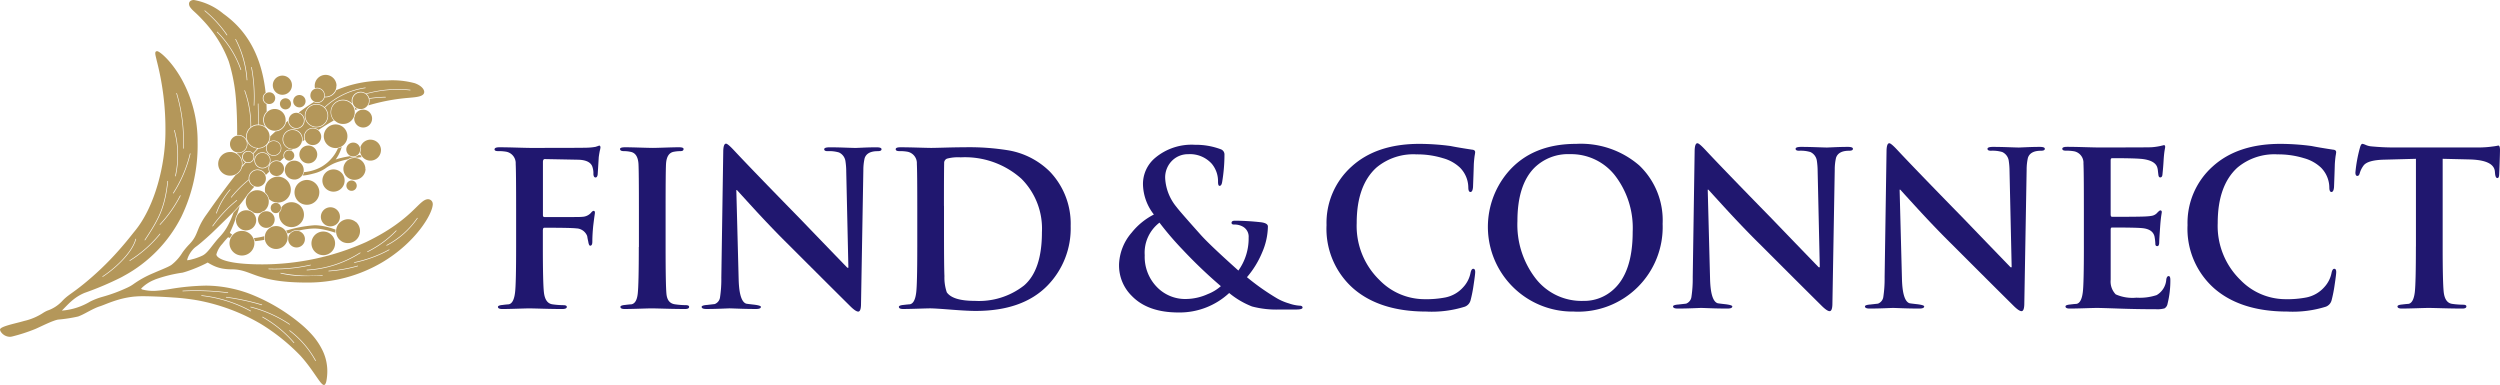 <svg xmlns="http://www.w3.org/2000/svg" viewBox="0 0 330.581 50.899"><defs><clipPath id="a"><path data-name="Rectangle 14951" fill="#b4975a" d="M0 0h330.581v50.899H0z"/></clipPath></defs><g data-name="Group 16904" clip-path="url(#a)"><path data-name="Path 11348" d="M71.783 30.365v2.295q0 4.78.143 6.024.171 1.415 1.113 1.556a10.753 10.753 0 0 0 1.427.113q.485 0 .485.226 0 .283-.622.283-1.018 0-2.545-.042t-1.754-.042q-.312 0-1.655.042t-1.937.042q-.594 0-.594-.283 0-.2.622-.255.4-.056.82-.085.65-.141.82-1.556.141-1.1.142-6.024v-4.978q0-5.062-.057-6a1.543 1.543 0 0 0-1.216-1.612 5.552 5.552 0 0 0-1.1-.085q-.481 0-.481-.226 0-.283.65-.283.82 0 2.277.042t1.8.042q6.873 0 7.467-.028a7.639 7.639 0 0 0 1.16-.113q.537-.17.453-.17c.132 0 .2.085.2.255a2.558 2.558 0 0 1-.085.424q-.085.424-.141.849-.057.962-.142 2.291-.057.4-.283.4-.255 0-.283-.447a2.594 2.594 0 0 0-.17-1.062q-.369-.81-1.875-.839l-4.374-.084c-.171 0-.255.131-.255.393v7.019c0 .169.066.253.2.253h3.635q1.193 0 1.335-.028a1.643 1.643 0 0 0 1.165-.509c.151-.188.274-.283.369-.283q.17 0 .171.254 0 .057-.085.622-.085.651-.142 1.131-.114 1.16-.114 2.065 0 .538-.284.537-.17 0-.255-.537-.086-.367-.142-.735a1.586 1.586 0 0 0-1.448-1.018q-.682-.085-4.2-.085-.2 0-.2.255" fill="#20176F"/><path data-name="Path 11349" d="M84.485 32.658V27.68q0-5.063-.057-6-.085-1.358-.962-1.584a4.266 4.266 0 0 0-.976-.113q-.5 0-.5-.283 0-.226.679-.226.566 0 1.937.042t1.739.042q.311 0 1.584-.042t1.867-.042q.594 0 .594.226 0 .283-.405.283a5.01 5.01 0 0 0-.88.085q-.951.17-1.035 1.612-.056.933-.056 6v4.978q0 5.063.112 6.194.111 1.245 1.121 1.386a10.5 10.5 0 0 0 1.429.113q.448 0 .449.226 0 .283-.537.283-1.075 0-2.616-.042t-1.8-.042q-.255 0-1.6.042t-1.966.042q-.566 0-.566-.283 0-.2.622-.254.424-.057.848-.085.679-.141.82-1.4t.141-6.18" fill="#20176F"/><path data-name="Path 11350" d="m97.366 25.133.311 11.879q.085 2.829.99 3.139.084.029 1.1.141.848.114.848.283 0 .283-.65.283-1.076 0-2.235-.042t-1.273-.042l-1.075.042q-1.1.042-1.98.042-.622 0-.622-.283 0-.2.736-.255.509-.056.99-.113a1.105 1.105 0 0 0 .707-.905 16.182 16.182 0 0 0 .17-2.6l.255-16.744q.028-.961.368-.962.226 0 1.047.877 2.319 2.489 8.768 9.079 2.885 3 6.222 6.449h.141l-.283-12.7a9.283 9.283 0 0 0-.113-1.442 1.51 1.51 0 0 0-.848-1.1 4.535 4.535 0 0 0-1.5-.17q-.453 0-.453-.254t.735-.255q.848 0 2.036.042t1.386.042l.99-.042q.961-.042 1.782-.042.65 0 .651.255t-.509.254q-1.414 0-1.725.933a6.94 6.94 0 0 0-.17 1.556l-.311 17.847q-.028.876-.368.877-.312 0-.962-.622-2.715-2.687-8.343-8.315-1.924-1.895-4.328-4.5-1.216-1.329-2.4-2.63Z" fill="#20176F"/><path data-name="Path 11351" d="M121.294 32.658V27.68q0-5.063-.056-6a1.543 1.543 0 0 0-1.216-1.612 5.552 5.552 0 0 0-1.1-.085q-.481 0-.481-.254t.622-.254q.849 0 2.305.042t1.768.042q.339 0 1.867-.042t2.489-.042a32.252 32.252 0 0 1 5.826.4 10.236 10.236 0 0 1 5.515 2.828 9.958 9.958 0 0 1 2.744 7.184 10.806 10.806 0 0 1-3.083 7.891q-3.281 3.337-9.475 3.337-1.1 0-3.253-.17t-2.772-.17q-.255 0-1.6.042t-1.966.042q-.566 0-.566-.283 0-.2.622-.255.424-.056.848-.085.65-.141.82-1.556.141-1.1.141-6.024m3.535-5.43v3.564q0 4.469.057 5.713a6.033 6.033 0 0 0 .311 2.15q.791 1.132 3.7 1.131a9.66 9.66 0 0 0 6.519-2.036q2.361-2.036 2.362-7.043a9.333 9.333 0 0 0-2.715-7.071 11.167 11.167 0 0 0-8.032-2.828 5.673 5.673 0 0 0-1.8.17.6.6 0 0 0-.382.594q-.028 1.273-.028 5.657" fill="#20176F"/><path data-name="Path 11352" d="M147.971 35.066a6.763 6.763 0 0 1 1.669-4.3 8.95 8.95 0 0 1 2.941-2.4 6.673 6.673 0 0 1-1.443-4.016 4.5 4.5 0 0 1 1.584-3.451 7.492 7.492 0 0 1 5.289-1.753 9.377 9.377 0 0 1 3.422.594.73.73 0 0 1 .481.735 22.035 22.035 0 0 1-.311 3.62q-.085.481-.34.481-.2 0-.2-.537a3.606 3.606 0 0 0-.82-2.376 3.879 3.879 0 0 0-3.14-1.273 2.962 2.962 0 0 0-1.952.707 3.111 3.111 0 0 0-1.075 2.517 6.509 6.509 0 0 0 1.5 3.762q.367.509 3.2 3.677 1.188 1.33 4.978 4.723a7.288 7.288 0 0 0 1.357-4.358 1.518 1.518 0 0 0-.707-1.414 2.2 2.2 0 0 0-1.216-.311c-.226 0-.339-.075-.339-.226q0-.282.453-.283a32.555 32.555 0 0 1 3.394.2q.961.114.962.566a8.925 8.925 0 0 1-.763 3.436 12.146 12.146 0 0 1-2.008 3.267 31.024 31.024 0 0 0 3.931 2.772 7.17 7.17 0 0 0 1.612.693 5.425 5.425 0 0 0 1.386.3q.424 0 .424.255t-.849.254h-2.18a12.562 12.562 0 0 1-3.648-.4 11 11 0 0 1-3.026-1.782 9.627 9.627 0 0 1-6.7 2.574q-4.073 0-6.194-2.206a5.63 5.63 0 0 1-1.669-4.045m8.825 4.469a7.157 7.157 0 0 0 2.913-.65 5.771 5.771 0 0 0 1.725-1.047 63.871 63.871 0 0 1-5.091-4.865 40.853 40.853 0 0 1-3.026-3.535 5 5 0 0 0-1.951 4.3 5.717 5.717 0 0 0 1.584 4.186 5.19 5.19 0 0 0 3.846 1.612" fill="#20176F"/><path data-name="Path 11353" d="M188.619 41.198q-6.166 0-9.687-3.069a10.513 10.513 0 0 1-3.521-8.358 9.995 9.995 0 0 1 3.3-7.735q3.3-3.012 8.978-3.012a31.719 31.719 0 0 1 4.113.283q.992.2 2.836.481.426.028.426.339a4.348 4.348 0 0 1-.071.481q-.071.509-.106 1.075-.036 1.245-.106 3.055-.057.651-.34.65t-.283-.622a3.782 3.782 0 0 0-1.1-2.6 5.312 5.312 0 0 0-2.234-1.244 11.589 11.589 0 0 0-3.507-.509A7.6 7.6 0 0 0 182 22.167q-2.6 2.376-2.6 7.325a9.955 9.955 0 0 0 3.026 7.552 8.311 8.311 0 0 0 5.883 2.517 13.284 13.284 0 0 0 2.8-.226 4.275 4.275 0 0 0 2.376-1.358 3.863 3.863 0 0 0 .961-1.867q.113-.566.368-.566t.255.424q0 .312-.2 1.64a18.122 18.122 0 0 1-.41 2.093 1.237 1.237 0 0 1-.75.849 14.611 14.611 0 0 1-5.091.65" fill="#20176F"/><path data-name="Path 11354" d="M208.143 41.198a11.2 11.2 0 0 1-8.739-18.441q3.2-3.733 9.022-3.733a11.793 11.793 0 0 1 8.344 2.857 10.016 10.016 0 0 1 3.083 7.721 11.186 11.186 0 0 1-11.709 11.6m1.188-1.414a5.733 5.733 0 0 0 4.016-1.5q2.546-2.291 2.546-7.636a11.364 11.364 0 0 0-2.4-7.523 7.371 7.371 0 0 0-5.883-2.744 6.347 6.347 0 0 0-4.695 1.782q-2.263 2.263-2.263 7.071a11.617 11.617 0 0 0 2.319 7.467 7.671 7.671 0 0 0 6.364 3.083" fill="#20176F"/><path data-name="Path 11355" d="m225.817 25.076.311 11.879q.085 2.829.99 3.139.084.029 1.1.141.848.113.849.283 0 .283-.651.283-1.075 0-2.234-.042t-1.273-.042l-1.075.042q-1.1.042-1.98.042-.623 0-.622-.283 0-.2.735-.254.509-.056.99-.113a1.1 1.1 0 0 0 .707-.905 16.187 16.187 0 0 0 .17-2.6l.254-16.744q.028-.961.368-.962.226 0 1.047.877 2.319 2.489 8.768 9.079 2.885 3 6.223 6.449h.141l-.283-12.7a9.338 9.338 0 0 0-.113-1.442 1.509 1.509 0 0 0-.849-1.1 4.535 4.535 0 0 0-1.5-.17q-.453 0-.453-.254t.735-.255q.849 0 2.036.042t1.386.042l.99-.042q.961-.042 1.782-.042.65 0 .651.255t-.509.254q-1.415 0-1.725.933a6.94 6.94 0 0 0-.17 1.555l-.311 17.847q-.029.876-.368.877-.312 0-.962-.622-2.715-2.686-8.343-8.315-1.924-1.895-4.328-4.5-1.216-1.329-2.4-2.63Z" fill="#20176F"/><path data-name="Path 11356" d="m251.191 25.076.311 11.879q.085 2.829.99 3.139.085.029 1.1.141.849.113.848.283 0 .283-.65.283-1.075 0-2.234-.042t-1.273-.042l-1.075.042q-1.1.042-1.98.042-.623 0-.622-.283 0-.2.735-.254.509-.056.99-.113a1.106 1.106 0 0 0 .707-.905 16.237 16.237 0 0 0 .17-2.6l.254-16.744q.028-.961.368-.962.226 0 1.047.877 2.319 2.489 8.768 9.079 2.885 3 6.222 6.449h.141l-.283-12.7a9.306 9.306 0 0 0-.113-1.442 1.51 1.51 0 0 0-.848-1.1 4.536 4.536 0 0 0-1.5-.17q-.453 0-.453-.254t.735-.255q.849 0 2.037.042t1.386.042l.99-.042q.962-.042 1.782-.042.65 0 .651.255t-.509.254q-1.415 0-1.725.933a6.936 6.936 0 0 0-.17 1.555l-.311 17.847q-.029.876-.368.877-.312 0-.962-.622-2.715-2.686-8.344-8.315-1.924-1.895-4.327-4.5-1.217-1.329-2.4-2.63Z" fill="#20176F"/><path data-name="Path 11357" d="M275.556 32.6v-4.978q0-5.063-.056-6a1.544 1.544 0 0 0-1.216-1.612 5.543 5.543 0 0 0-1.1-.085q-.482 0-.481-.254t.622-.255q.849 0 2.305.042t1.768.042q6.7 0 7.071-.028a8.17 8.17 0 0 0 1.216-.17q.48-.113.452-.113.17 0 .17.255 0 .029-.085.509-.085.566-.127 1.329t-.156 1.867c-.038.208-.133.311-.284.311-.133 0-.213-.1-.241-.311s-.052-.405-.071-.594a2.031 2.031 0 0 0-.114-.509q-.341-.82-1.9-1.018-.966-.113-4.032-.113-.2 0-.2.283v7.162q0 .312.2.311 3.891 0 4.544-.057a4.929 4.929 0 0 0 .739-.085 1.228 1.228 0 0 0 .625-.339q.341-.367.454-.368.2 0 .2.226 0 .029-.085.566-.085.651-.141 1.5-.115 1.612-.114 1.895 0 .538-.256.537t-.255-.3a6.787 6.787 0 0 0-.113-.976q-.228-.961-1.591-1.1-.8-.085-4.033-.085-.171 0-.171.283v6.618a2.434 2.434 0 0 0 .667 1.938 5.435 5.435 0 0 0 2.74.438 7.164 7.164 0 0 0 2.669-.339 2.57 2.57 0 0 0 1.278-2.093q.085-.424.311-.424c.15 0 .226.17.226.509a12.484 12.484 0 0 1-.368 3.139.894.894 0 0 1-.4.622 3.48 3.48 0 0 1-1.131.113q-2.46 0-4.893-.085t-2.941-.085q-.255 0-1.6.042t-1.966.042q-.566 0-.566-.283 0-.2.622-.254.424-.057.848-.085.65-.141.82-1.556.141-1.1.141-6.024" fill="#20176F"/><path data-name="Path 11358" d="M302.472 41.198q-6.166 0-9.687-3.069a10.514 10.514 0 0 1-3.521-8.358 9.994 9.994 0 0 1 3.3-7.735q3.3-3.012 8.978-3.012a31.708 31.708 0 0 1 4.113.283q.993.2 2.836.481.426.028.426.339a4.348 4.348 0 0 1-.071.481q-.071.509-.106 1.075-.036 1.245-.106 3.055-.057.651-.34.65t-.282-.622a3.782 3.782 0 0 0-1.1-2.6 5.317 5.317 0 0 0-2.234-1.244 11.591 11.591 0 0 0-3.507-.509 7.6 7.6 0 0 0-5.317 1.754q-2.6 2.376-2.6 7.325a9.954 9.954 0 0 0 3.027 7.552 8.311 8.311 0 0 0 5.883 2.517 13.286 13.286 0 0 0 2.8-.226 4.277 4.277 0 0 0 2.376-1.358 3.867 3.867 0 0 0 .961-1.867q.113-.566.368-.566t.255.424q0 .312-.2 1.64a17.989 17.989 0 0 1-.41 2.093 1.236 1.236 0 0 1-.749.849 14.613 14.613 0 0 1-5.091.65" fill="#20176F"/><path data-name="Path 11359" d="M319.465 32.6V21l-4.214.113q-2.235.057-2.743.82a3.155 3.155 0 0 0-.481.99q-.085.339-.311.339-.255 0-.255-.453a18.478 18.478 0 0 1 .594-3.253q.141-.537.339-.537a1.876 1.876 0 0 1 .453.156 2.366 2.366 0 0 0 .764.184q1.527.142 2.828.141h11.2a13.279 13.279 0 0 0 1.952-.127 6.773 6.773 0 0 0 .763-.127q.226 0 .226.59 0 .281-.042 1.574t-.071 1.714q-.029.422-.226.421-.255 0-.311-.566l-.028-.311q-.142-1.5-3.338-1.584L323 20.999v11.6q0 4.808.142 6.053.17 1.386 1.1 1.527a10.677 10.677 0 0 0 1.442.113q.452 0 .452.226 0 .283-.537.283-1.076 0-2.63-.042t-1.81-.042q-.255 0-1.6.042t-1.966.042q-.566 0-.566-.283 0-.2.622-.254.424-.057.849-.085.65-.141.82-1.556.141-1.244.142-6.024" fill="#20176F"/><path data-name="Path 11360" d="M31.871 22.256a1.585 1.585 0 0 0 .072-.215 1.562 1.562 0 0 0-.573-1.635 1.574 1.574 0 0 0-.317-.186h-.007l-.1-.041-.017-.006a1.19 1.19 0 0 0-.1-.029l-.026-.007c-.03-.007-.06-.014-.091-.019l-.033-.006c-.03 0-.06-.008-.09-.011h-.16a1.563 1.563 0 1 0 .171 3.115h.028a1.553 1.553 0 0 0 .321-.077l.029-.01a1.5 1.5 0 0 0 .345-.181 1.565 1.565 0 0 0 .55-.679" fill="#b4975a"/><path data-name="Path 11361" d="M36.193 20.533a.942.942 0 1 0-.942-.942.942.942 0 0 0 .942.942" fill="#b4975a"/><path data-name="Path 11362" d="M32.819 20.042a.714.714 0 0 0-.331 1.345.416.416 0 0 0 .076.034.7.7 0 0 0 .255.048.713.713 0 0 0 .624-1.06.48.48 0 0 0-.045-.069.709.709 0 0 0-.579-.3" fill="#b4975a"/><path data-name="Path 11363" d="M30.353 32.009c-.005.047-.007.1-.008.144v.028a1.648 1.648 0 0 0 3.295 0v-.007c0-.045 0-.088-.006-.132 0-.046-.01-.091-.018-.135a1.637 1.637 0 0 0-.127-.413 1.646 1.646 0 0 0-1.842-.923h-.016c-.05.011-.1.024-.147.04l-.019.007a1.637 1.637 0 0 0-.138.053l-.018.009a1.788 1.788 0 0 0-.131.067l-.016.01a1.44 1.44 0 0 0-.123.08l-.015.011q-.059.043-.113.091l-.016.015a1.6 1.6 0 0 0-.11.108 1.658 1.658 0 0 0-.286.427c-.023.049-.043.1-.061.151l-.006.019a1.57 1.57 0 0 0-.038.134c0 .013-.007.026-.01.039a1.24 1.24 0 0 0-.02.122c0 .017-.006.034-.008.052" fill="#b4975a"/><path data-name="Path 11364" d="M31.531 20.168a1.121 1.121 0 0 0 0-2.243 1.15 1.15 0 0 0-.161.012 1.12 1.12 0 0 0-.613.3l-.005.005c-.021.02-.04.041-.059.062l-.01.011-.049.061-.013.018a.752.752 0 0 0-.039.059l-.015.024a1.005 1.005 0 0 0-.031.056l-.016.031c-.008.018-.016.035-.023.054l-.016.038-.017.05-.014.044-.011.046-.011.051c-.003.017 0 .027-.006.041s-.006.039-.008.059 0 .015 0 .022v.179c0 .009 0 .036.007.054s0 .031.007.047.007.03.01.045.007.035.012.052l.012.038.019.056.013.032.026.06.013.025.034.063.011.018c.014.022.028.044.044.066l.008.011c.017.023.035.046.054.068a1.121 1.121 0 0 0 .681.369 1.15 1.15 0 0 0 .161.012" fill="#b4975a"/><path data-name="Path 11365" d="M34.838 12.986a.77.77 0 0 0 .4.677.567.567 0 0 0 .081.038l.042.015.038.012.039.01.051.01.034.005h.088a.773.773 0 1 0-.122-1.535l-.028.006a.763.763 0 0 0-.085.022l-.036.013a.825.825 0 0 0-.068.03l-.042.022a.748.748 0 0 0-.088.057.773.773 0 0 0-.3.614" fill="#b4975a"/><path data-name="Path 11366" d="M35.867 26.553h.013q.071.042.147.077c.049.023.1.042.15.06l.05.016c.039.013.079.024.12.033l.035.009a.635.635 0 0 1 .066 0 .745.745 0 0 1 .235.039h.061a1.714 1.714 0 1 0-1.714-1.714c0 .046 0 .091.006.136v.014c0 .045.01.089.017.133v.007c.006.037.015.073.023.109a1.6 1.6 0 0 1 .5.852 1.735 1.735 0 0 0 .29.22" fill="#b4975a"/><path data-name="Path 11367" d="M32.541 30.463a1.335 1.335 0 0 0 1.311-1.594s0-.008 0-.012a.91.91 0 0 0-.026-.1c0-.009 0-.017-.007-.026-.01-.032-.022-.063-.034-.094 0-.009-.007-.02-.011-.029-.012-.028-.026-.055-.039-.082l-.017-.035-.041-.067c-.014-.022-.017-.03-.027-.044l-.037-.049-.042-.055-.026-.029a1.335 1.335 0 0 0-.063-.068h-.005a1.345 1.345 0 0 0-.106-.093l-.026-.02q-.047-.036-.1-.067l-.029-.018q-.054-.032-.111-.058l-.022-.011a1.318 1.318 0 0 0-.143-.055l-.051-.014-.055-.014-.059-.011-.061-.009-.055-.006h-.116a1.356 1.356 0 0 0-.159.01l-.038.006a1.483 1.483 0 0 0-.116.022l-.043.011a1.467 1.467 0 0 0-.112.037l-.033.012a1.335 1.335 0 0 0-.265.144l-.03.022c-.03.022-.059.046-.087.071l-.033.03a1.472 1.472 0 0 0-.078.08l-.026.028a1.345 1.345 0 0 0-.09.118l-.006.009a1.358 1.358 0 0 0-.072.123l-.018.037a1.297 1.297 0 0 0-.046.108c0 .013-.01.026-.014.039a1.3 1.3 0 0 0-.066.321.872.872 0 0 0-.005.106 1.337 1.337 0 0 0 1.336 1.336" fill="#b4975a"/><path data-name="Path 11368" d="m34.428 28.266-.021.024a.92.92 0 0 0-.051.058l-.028.037-.036.052-.028.046-.027.049-.026.053-.02.048-.022.059c-.007.02-.009.031-.013.047l-.017.065c-.005.022 0 .029-.007.043s-.009.048-.011.072v.114a1.1 1.1 0 1 0 1.1-1.1h-.017a1.112 1.112 0 0 0-.113.007l-.038.006c-.029 0-.059.01-.088.017l-.035.009q-.043.011-.084.026l-.03.011a.937.937 0 0 0-.086.038l-.022.011a1.083 1.083 0 0 0-.2.135 1.072 1.072 0 0 0-.081.075" fill="#b4975a"/><path data-name="Path 11369" d="m37.643 20.883.007.011a.679.679 0 0 0 .046.072l.013.017a.676.676 0 0 0 .051.058l.019.018a.684.684 0 0 0 .054.046l.024.018a.675.675 0 0 0 .058.035l.029.016a.658.658 0 0 0 .061.026l.032.012a.672.672 0 0 0 .069.017l.03.007a.7.7 0 0 0 .1.008.677.677 0 0 0 .677-.677s0 0 0-.005a.65.65 0 0 0-.007-.092c0-.012 0-.024-.007-.036s-.008-.038-.013-.057-.009-.027-.014-.04l-.019-.047-.02-.041a.52.52 0 0 0-.023-.04l-.026-.039-.027-.034a.566.566 0 0 0-.032-.037l-.03-.029c-.012-.011-.024-.023-.037-.033l-.034-.024c-.014-.01-.027-.02-.042-.028a.714.714 0 0 0-.078-.041.678.678 0 0 0-.945.623.665.665 0 0 0 .039.225.673.673 0 0 0 .041.092" fill="#b4975a"/><path data-name="Path 11370" d="m44.315 15.983.025.022q.047.041.1.078l.026.019.1.068.028.017c.036.02.073.039.11.057l.031.015c.037.016.076.031.114.045l.035.013c.039.013.079.023.119.033l.035.009c.044.009.088.016.133.022h.027a1.589 1.589 0 0 0 .166.009c.05 0 .1 0 .147-.007h.03c.042 0 .083-.011.123-.019h.02a1.69 1.69 0 0 0 .14-.036l.015-.005c.04-.013.08-.027.119-.043l.025-.01a1.55 1.55 0 0 0 .247-.134l.017-.012a.98.98 0 0 0 .1-.077l.01-.008a1.56 1.56 0 0 0 .2-.2l.007-.009a1.566 1.566 0 0 0 .228-.375v-.01q.028-.067.05-.138v-.01c.012-.04.022-.08.031-.121 0-.013.006-.027.008-.041.006-.032.011-.065.015-.1 0-.015 0-.03.006-.046 0-.05.008-.1.008-.151s0-.083-.006-.124v-.011q-.006-.06-.016-.12a1.563 1.563 0 1 0-2.694 1.311c.032.035.066.067.1.1" fill="#b4975a"/><path data-name="Path 11371" d="M34.061 22.492a1.1 1.1 0 0 0-1.1 1.1v.075c0 .024.006.064.011.094a1.107 1.107 0 0 0 .715.868 1.16 1.16 0 0 0 .128.037l.072.015.052.007c.034 0 .067.006.1.007h.021a1.1 1.1 0 0 0 1.1-1.1s0 0 0-.006a1.124 1.124 0 0 0-.01-.131c0-.015 0-.03-.007-.045a1.081 1.081 0 0 0-.025-.112.901.901 0 0 0-.034-.1 1.1 1.1 0 0 0-1.029-.7" fill="#b4975a"/><path data-name="Path 11372" d="m32.921 25.62-.038.042-.051.059-.038.051-.044.061-.028.045c-.01.015-.029.046-.042.07l-.012.025c-.017.033-.034.066-.048.1l-.009.022a1.202 1.202 0 0 0-.043.119l-.006.019a1.793 1.793 0 0 0-.034.131 1.594 1.594 0 0 0-.021.141v.025c0 .043-.006.086-.007.13v.01c0 .054 0 .107.008.16s.01.075.017.112l.018.084c.007.028.011.046.018.068s.018.058.029.087l.023.064.013.03.047.1c0 .007.007.015.011.021l.008.015c.014.025.029.049.045.073s.037.056.057.083l.037.05a1.9 1.9 0 0 0 .071.082l.038.042.012.012.035.032a1.414 1.414 0 0 1 .535.322l.025.009.046.014c.032.009.065.018.1.025l.039.008a1.509 1.509 0 0 0 .592 0h.005q.074-.015.145-.038a1.186 1.186 0 0 1 .447-.229l.036-.027c.04-.032.08-.065.117-.1l.029-.028a1.546 1.546 0 0 0 .114-.131l.043-.058.036-.053a1.14 1.14 0 0 0 .053-.088l.014-.026c.016-.03.03-.06.044-.091a1.392 1.392 0 0 0 .059-.153c0-.013.008-.027.012-.041.013-.047.025-.095.034-.143a1.533 1.533 0 0 0 .027-.28v-.121c0-.036-.007-.072-.012-.108a1.053 1.053 0 0 0-.022-.114s0-.01 0-.015a1.32 1.32 0 0 0-.024-.09 1.5 1.5 0 0 0-.341-.586 1.346 1.346 0 0 0-.094-.091l-.032-.028a2.403 2.403 0 0 0-.1-.082 1.514 1.514 0 0 0-.382-.2l-.054-.018c-.035-.011-.07-.02-.105-.029l-.046-.01q-.052-.01-.1-.017l-.059-.006c-.04 0-.08-.006-.121-.007h-.041c-.041 0-.082 0-.122.006h-.042c-.034 0-.067.009-.1.015s-.05.01-.075.016-.066.015-.1.025l-.024.009a.875.875 0 0 0-.1.038l-.024.01a2.095 2.095 0 0 0-.107.051l-.014.007-.009.005a1.463 1.463 0 0 0-.074.045 1.658 1.658 0 0 0-.152.109l-.042.036-.02.019c-.025.023-.05.046-.073.071" fill="#b4975a"/><path data-name="Path 11373" d="M41.85 16.763a1.465 1.465 0 0 0 1.05-2.487 1.48 1.48 0 0 0-.057-.055 1.465 1.465 0 1 0-.993 2.542" fill="#b4975a"/><path data-name="Path 11374" d="M38.956 13.901a.818.818 0 1 0-.186-.52.816.816 0 0 0 .186.52" fill="#b4975a"/><path data-name="Path 11375" d="M24.996.509a.807.807 0 0 0 .176.482 3.318 3.318 0 0 0 .418.458c.054.051.112.1.175.162.371.336.731.7 1.077 1.074A16.233 16.233 0 0 1 30.241 8.1c.1.317.192.637.281.971v.009a22.749 22.749 0 0 1 .7 4.338c.088 1.141.138 2.5.138 4.169v.27a1 1 0 0 1 .161-.012 1.2 1.2 0 1 1 0 2.4 1.362 1.362 0 0 1-.161-.011v.072a1.638 1.638 0 0 1 .7 1.344 1.749 1.749 0 0 1-.02.259c.125-.153.254-.306.383-.46a.793.793 0 0 1 .384-1.487.785.785 0 0 1 .632.317c.194-.216.39-.433.589-.646a1.584 1.584 0 0 1-.9-2.806 13.781 13.781 0 0 0-.81-4.837.04.04 0 0 1 .024-.05.039.039 0 0 1 .051.024 13.826 13.826 0 0 1 .815 4.8 1.57 1.57 0 0 1 .927-.3h.02c0-.139-.007-.29-.012-.449-.015-.619-.035-1.388-.048-2.287a.039.039 0 0 1 .039-.04.038.038 0 0 1 .04.039c.013.9.033 1.668.048 2.286 0 .161.009.313.012.454a1.572 1.572 0 0 1 .957.4 1.519 1.519 0 0 1 .07-2.1q0-.518-.026-1.012a.851.851 0 0 1-.111-1.473c-.015-.136-.029-.272-.046-.406v-.006c-.639-5.1-2.826-7.919-4.952-9.606-.2-.162-.4-.312-.6-.455A8.342 8.342 0 0 0 25.641 0c-.384 0-.646.2-.646.509m8.253 8.354a.04.04 0 0 1 .047.032 21.1 21.1 0 0 1 .332 5.04.04.04 0 0 1-.04.037.039.039 0 0 1-.037-.042 20.983 20.983 0 0 0-.331-5.02.041.041 0 0 1 .032-.047m-2.11-3.7a.038.038 0 0 1 .052.019 13.6 13.6 0 0 1 1.51 5.395.04.04 0 1 1-.08 0 13.726 13.726 0 0 0-1.5-5.362.039.039 0 0 1 .02-.052m.749 4.045a.04.04 0 0 1-.026.05h-.013a.04.04 0 0 1-.037-.028 13.116 13.116 0 0 0-3.119-4.967.039.039 0 0 1 0-.056.04.04 0 0 1 .056 0 13.183 13.183 0 0 1 3.136 5M27.051 1.4a.04.04 0 0 1 .055-.011 15.8 15.8 0 0 1 2.94 3.221.04.04 0 0 1-.011.055.035.035 0 0 1-.022.007.041.041 0 0 1-.033-.017 15.69 15.69 0 0 0-2.919-3.2.039.039 0 0 1-.011-.055" fill="#b4975a"/><path data-name="Path 11376" d="M57.223 26.965a.627.627 0 0 0-.611-.623c-1.235 0-1.982 2.664-8.2 5.667a33.636 33.636 0 0 1-13.7 2.95c-3.494 0-5.014-.421-5.656-.8-.36-.212-.444-.411-.444-.514a3.314 3.314 0 0 1 .781-1.388c.288-.366.588-.7.768-.887l.029.012.027.011.032.013.039.014.034.012.049.017.037.012h.012a1.711 1.711 0 0 1 .289-.442L30.677 31l-.038-.023-.07-.046-.029-.021a1.194 1.194 0 0 1-.064-.051l-.02-.016a.746.746 0 0 1-.066-.066c.135-.269.285-.608.437-.985l.008-.019.064-.162.034-.086.047-.123.049-.128.045-.121.046-.118.012-.034a1.391 1.391 0 0 1 .224-.646c.129-.386.246-.772.345-1.136-.214.249-.477.54-.819.893l-.021.055a10.874 10.874 0 0 1-.9 1.966 7.1 7.1 0 0 1-.911 1.19c-.122.129-.237.257-.347.386l-.056.066-.1.122-.093.115-.055.068c-.208.259-.4.508-.578.734l-.121.149-.026.031-.1.116-.039.045-.083.093-.049.052-.072.075-.057.055-.065.061-.063.055-.058.048-.07.053-.053.037-.076.048-.023.015c-.023.014-.047.026-.071.038a6.543 6.543 0 0 1-.621.262l-.015.006-.125.045-.034.013-.116.039-.032.01-.111.036-.03.009-.111.03-.023.007-.115.033h-.012a3.723 3.723 0 0 1-.708.142 1.992 1.992 0 0 1 .134-.437 3.642 3.642 0 0 1 .562-.91 2.732 2.732 0 0 1 .5-.466c.17-.121.429-.33.723-.58a39.677 39.677 0 0 0 1.304-1.16c.129-.122.366-.35.63-.607.479-.466 1.05-1.027 1.255-1.225.38-.367.7-.685.968-.964l.1-.1.049-.051.071-.074.309-.332.109-.122.2-.226.089-.105.003-.023.015-.018c.037-.044.073-.087.105-.128.323-.4.519-.686.748-.992a1.629 1.629 0 0 1 .33-.416l.11-.132.037-.044.089-.105c.136-.159.271-.314.41-.469l.036-.04a1.182 1.182 0 0 1-.728-.874 15.321 15.321 0 0 0-2.288 2.295.04.04 0 0 1-.032.015.037.037 0 0 1-.023-.007.041.041 0 0 1-.008-.056 15.51 15.51 0 0 1 2.338-2.337.951.951 0 0 1-.008-.135 1.182 1.182 0 0 1 2.272-.457l.438-.424a1.066 1.066 0 0 1 1.448-1.384l.5-.478a.757.757 0 0 1 .7-1.042.737.737 0 0 1 .331.077l.144-.127h-.022a1.328 1.328 0 1 1 1.332-1.322 1.31 1.31 0 0 1-.029.275l.275-.211a1.184 1.184 0 0 1 1.111-1.588 1.173 1.173 0 0 1 .745.265c.134-.09.271-.179.407-.267l.055-.036a32.26 32.26 0 0 1 1.557-.945 1.641 1.641 0 0 1 2.436-2.2 1.181 1.181 0 0 1 1.808-1.359 15.626 15.626 0 0 1 5.841-.5.04.04 0 1 1-.005.078 15.687 15.687 0 0 0-5.761.476 1.178 1.178 0 0 1 .364.568 15.161 15.161 0 0 1 2.15-.184.04.04 0 0 1 0 .08 15.074 15.074 0 0 0-2.13.181 1.217 1.217 0 0 1 .026.25 1.162 1.162 0 0 1-.178.622 25.84 25.84 0 0 1 5.312-1c1.014-.09 2.09-.154 2.09-.783 0-.227-.194-.764-1.241-1.152a11.29 11.29 0 0 0-3.677-.364 19.844 19.844 0 0 0-2.354.135 15.941 15.941 0 0 0-3.84.935l-.06.024c-.11.043-.22.087-.33.133l-.125.053a1.524 1.524 0 0 1-1.409.946c-.046 0-.09 0-.135-.006a1 1 0 0 1-.968.749.983.983 0 0 1-.462-.114q-.773.489-1.536 1.044l-.166.122-.3.225a1.092 1.092 0 1 1-1.4 1.093l-.28.228a1.526 1.526 0 0 1-1.378 1.17q-.354.318-.706.655v.024a1.577 1.577 0 0 1-.193.758 1.013 1.013 0 1 1-.278.368 1.577 1.577 0 0 1-1.114.461q-.328.352-.647.71a.776.776 0 0 1 .115.408.793.793 0 0 1-1.1.73c-.168.2-.333.4-.5.592a1.641 1.641 0 0 1-.833 1.032c-1.923 2.419-3.379 4.565-3.851 5.219-1.481 2.033-1.014 2.66-2.324 4a9.314 9.314 0 0 0-.866 1.041 6.164 6.164 0 0 1-1.456 1.644 2.872 2.872 0 0 1-.256.154c-.544.286-1.312.577-2.148.944a13.519 13.519 0 0 0-2.7 1.5 4.813 4.813 0 0 1-.687.391 20.9 20.9 0 0 1-3.4 1.258 9.079 9.079 0 0 0-1.55.6 8.594 8.594 0 0 1-3.762 1.206c.394-.391.8-.842 1.29-1.27.169-.146.349-.29.543-.428a5.965 5.965 0 0 1 1.18-.65A41.146 41.146 0 0 0 16 36.688q.194-.1.394-.217a18.234 18.234 0 0 0 7.572-7.779 21.668 21.668 0 0 0 2.164-9.882 16.956 16.956 0 0 0-2.15-8.411c-1.346-2.375-2.882-3.629-3.2-3.629s-.273.306-.171.752c.036.159.082.336.123.524a35.9 35.9 0 0 1 1.143 9.367c0 4.431-1.422 9.977-4.061 13.154-.285.343-1.027 1.327-2.164 2.6l-.056.062a38.852 38.852 0 0 1-4.473 4.281c-1.6 1.3-2.1 1.483-2.79 2.188l-.039.04c-.036.038-.07.071-.1.106a4.752 4.752 0 0 1-1.941 1.236 4.077 4.077 0 0 0-.48.252 7.745 7.745 0 0 1-2.594 1.112c-.167.05-.356.1-.556.153-1.082.282-2.506.6-2.61.944a.139.139 0 0 0-.006.04.6.6 0 0 0 .11.3 1.468 1.468 0 0 0 1.213.655 1.363 1.363 0 0 0 .236-.031h.006a22.539 22.539 0 0 0 3.089-1l.169-.074.15-.069c.659-.3 1.507-.718 2.17-.951a3.9 3.9 0 0 1 .52-.15 19.3 19.3 0 0 0 2.659-.409 6.213 6.213 0 0 0 .771-.344c.463-.237.963-.522 1.466-.751a6.057 6.057 0 0 1 .617-.246h.013c.269-.089.605-.227 1-.382l.085-.033.169-.064.168-.062.124-.045.217-.076.1-.034.255-.084.085-.026q.141-.044.288-.086l.073-.021q.156-.044.319-.085l.062-.016q.17-.042.347-.08l.056-.012q.183-.038.373-.072l.051-.009q.194-.034.4-.061l.048-.006q.205-.027.418-.047h.045q.216-.019.44-.03h.043q.226-.01.459-.011h.022c.869 0 2.474.054 4.054.169a29.005 29.005 0 0 1 3.307.39 25.959 25.959 0 0 1 8.293 3.109 26.3 26.3 0 0 1 5.226 4.194c.294.323.565.648.815.967.8 1.018 1.381 1.961 1.792 2.484.212.27.379.428.507.428a.236.236 0 0 0 .19-.141 1.229 1.229 0 0 0 .124-.334 7.007 7.007 0 0 0 .13-1.5 6.294 6.294 0 0 0-.746-2.827 8.852 8.852 0 0 0-1.192-1.747 14.115 14.115 0 0 0-1.49-1.459A24.264 24.264 0 0 0 33 38.843a16.28 16.28 0 0 0-2.279-.675 16.507 16.507 0 0 0-3.462-.4 31.514 31.514 0 0 0-4.714.44 17.681 17.681 0 0 1-2.072.254 5.874 5.874 0 0 1-1.592-.163h-.019a.48.48 0 0 1-.16-.082.114.114 0 0 1-.019-.023l-.006-.007a.066.066 0 0 1-.009-.032 5.04 5.04 0 0 1 1.749-1.156l.11-.051a18.189 18.189 0 0 1 3.614-.895q.112-.03.226-.064l.032-.01.2-.06.076-.025.155-.051.1-.035.132-.046.116-.042.115-.042.13-.049.1-.038.141-.056.084-.033.151-.061.069-.028.159-.067.055-.023.163-.071.043-.019.164-.073.033-.015.161-.074.027-.013.153-.072.026-.012.14-.068.026-.013.123-.062.031-.016.1-.054.087-.047.078.047.116.068.029.017.084.048.074.041.059.032.1.051.048.025.11.055.043.021.122.055.041.018.132.055.039.016.143.052.039.014.155.05.038.012c.055.016.112.032.169.046l.035.009.187.043.03.007c.068.014.138.026.21.038h.021c.079.013.16.024.243.034a7.221 7.221 0 0 0 .847.047c2.694 0 3.086 1.747 9.914 1.747a19.34 19.34 0 0 0 9.952-2.659c4.438-2.623 6.712-6.425 6.712-7.737M41.85 13.754a1.532 1.532 0 0 1 1.054.418 9.991 9.991 0 0 1 5.388-2.594.04.04 0 1 1 .009.078 9.931 9.931 0 0 0-5.34 2.571 1.543 1.543 0 1 1-1.111-.473m-7.15 6.381a1.067 1.067 0 1 1-1.067 1.066 1.068 1.068 0 0 1 1.067-1.066m-6.13 8.044a10.1 10.1 0 0 1 1.83-3.122.04.04 0 0 1 .059.053 10.055 10.055 0 0 0-1.811 3.094.038.038 0 0 1-.036.026.035.035 0 0 1-.015 0 .039.039 0 0 1-.022-.051m-.485 1.689a17.234 17.234 0 0 1 3.19-3.4.04.04 0 1 1 .051.061 17.086 17.086 0 0 0-3.176 3.386.041.041 0 0 1-.032.016.042.042 0 0 1-.024-.009.04.04 0 0 1-.009-.055m-6.9 1.091a16.288 16.288 0 0 1-4.008 3.536.039.039 0 0 1-.021.006.038.038 0 0 1-.034-.019.038.038 0 0 1 .013-.054 16.222 16.222 0 0 0 3.989-3.519.04.04 0 0 1 .062.05m2.694-5.076a17.111 17.111 0 0 1-2.7 3.837.038.038 0 0 1-.029.013.041.041 0 0 1-.028-.012.04.04 0 0 1 0-.056 16.881 16.881 0 0 0 2.674-3.8.04.04 0 1 1 .078.017m-.537-13.576a.039.039 0 0 1 .049.028 21.562 21.562 0 0 1 .882 7.288.041.041 0 0 1-.04.038.04.04 0 0 1-.037-.041 21.474 21.474 0 0 0-.878-7.264.039.039 0 0 1 .028-.049m-.3 4.886a.04.04 0 0 1 .049.029 12.531 12.531 0 0 1 .141 6.066.039.039 0 0 1-.038.03h-.01a.04.04 0 0 1-.03-.048 12.452 12.452 0 0 0-.139-6.033.04.04 0 0 1 .029-.049m-.164 8.329a16.973 16.973 0 0 0 2.225-5.2.041.041 0 0 1 .047-.032.039.039 0 0 1 .032.046 17.066 17.066 0 0 1-2.237 5.232.038.038 0 0 1-.033.017.039.039 0 0 1-.021-.006.039.039 0 0 1-.012-.055m-3.758 6.2c1.678-2.572 2.6-3.988 3.016-7.757a.038.038 0 0 1 .044-.035.039.039 0 0 1 .035.043c-.415 3.788-1.343 5.211-3.028 7.792a.04.04 0 0 1-.034.018.038.038 0 0 1-.021-.006.04.04 0 0 1-.012-.055m-5.568 4.818c1.254-.808 3.781-2.881 4.362-4.933a.04.04 0 0 1 .049-.028.041.041 0 0 1 .028.05c-.588 2.074-3.133 4.163-4.4 4.978a.04.04 0 0 1-.021.006.04.04 0 0 1-.034-.018.04.04 0 0 1 .013-.055m19.627 4.607a.04.04 0 0 1-.036.022.049.049 0 0 1-.017 0 17.462 17.462 0 0 0-6.479-2.035.04.04 0 0 1 .006-.08 17.563 17.563 0 0 1 6.507 2.042.041.041 0 0 1 .018.054M38.9 45.35a.041.041 0 0 1-.056 0 15.307 15.307 0 0 0-4.144-3.391.04.04 0 0 1-.016-.054.039.039 0 0 1 .053-.017 15.4 15.4 0 0 1 4.163 3.406.04.04 0 0 1 0 .056m2.861 2.323a.04.04 0 0 1-.017.054.037.037 0 0 1-.018 0 .04.04 0 0 1-.036-.021 12.446 12.446 0 0 0-3.417-3.957.04.04 0 1 1 .047-.065 12.568 12.568 0 0 1 3.441 3.985m-3.432-4.761a.039.039 0 0 1-.033.018.033.033 0 0 1-.022-.007 16.6 16.6 0 0 0-5.132-2.284.04.04 0 0 1-.029-.049.039.039 0 0 1 .049-.028 16.664 16.664 0 0 1 5.159 2.3.04.04 0 0 1 .011.055m-3.7-2.642a.038.038 0 0 1 .027.049.041.041 0 0 1-.038.029h-.012a30.71 30.71 0 0 0-4.7-1.01.04.04 0 0 1-.035-.045.04.04 0 0 1 .045-.034 30.578 30.578 0 0 1 4.718 1.013m-10.471-1.832a33.643 33.643 0 0 1 5.973.227.04.04 0 0 1-.006.078h-.006a33.569 33.569 0 0 0-5.957-.226.04.04 0 0 1 0-.08m24.41-5.193a13.573 13.573 0 0 0 3.784-2.765.039.039 0 0 1 .056 0 .04.04 0 0 1 0 .056 13.677 13.677 0 0 1-3.81 2.784.036.036 0 0 1-.017 0 .04.04 0 0 1-.017-.076m-.914.167a.04.04 0 0 1-.015.054 14.508 14.508 0 0 1-7.055 2.279h-.005a.04.04 0 0 1-.04-.034.04.04 0 0 1 .035-.045 14.455 14.455 0 0 0 7.025-2.269.041.041 0 0 1 .055.015m-12.168 2.145a.04.04 0 0 1 .04-.039 21.569 21.569 0 0 0 5.52-.513.039.039 0 0 1 .046.029.038.038 0 0 1-.029.048 21.612 21.612 0 0 1-5.539.517.04.04 0 0 1-.04-.04m7.136.9c-.916.026-1.63.046-2.235.046a13.565 13.565 0 0 1-3.276-.347.04.04 0 0 1 .017-.079 18.792 18.792 0 0 0 5.491.3.038.038 0 0 1 .041.038.04.04 0 0 1-.038.041M47.3 35.21a18.3 18.3 0 0 1-3.827.667.04.04 0 0 1-.04-.037.04.04 0 0 1 .037-.042 18.274 18.274 0 0 0 3.81-.664.04.04 0 1 1 .022.076m4.169-2.147a16.569 16.569 0 0 1-4.6 1.687h-.009a.041.041 0 0 1-.039-.032.04.04 0 0 1 .031-.047 16.5 16.5 0 0 0 4.584-1.68.04.04 0 0 1 .037.071m-.322-.579a.035.035 0 0 1-.018 0 .037.037 0 0 1-.035-.021.04.04 0 0 1 .016-.054 11.217 11.217 0 0 0 4.041-3.583.04.04 0 0 1 .056-.007.039.039 0 0 1 .007.055 11.3 11.3 0 0 1-4.067 3.606" fill="#b4975a"/><path data-name="Path 11377" d="M34.705 22.185a.987.987 0 1 0-.988-.988.988.988 0 0 0 .988.988" fill="#b4975a"/><path data-name="Path 11378" d="M44.5 11.343a1.442 1.442 0 1 0-2.884 0c0 .046 0 .092.008.137v.043c.005.04.012.08.02.12v.015a.966.966 0 0 1 .3-.048 1 1 0 0 1 1 .94v.059a.267.267 0 0 1 0 .03 1.025 1.025 0 0 1-.014.141c.039 0 .079.005.118.005a1.444 1.444 0 0 0 1.3-.822 1.448 1.448 0 0 0 .1-.293v-.01c.01-.045.018-.091.024-.137v-.025a1.427 1.427 0 0 0 .009-.157" fill="#b4975a"/><path data-name="Path 11379" d="M37.706 16.291c0-.01.006-.021.009-.031.008-.028.016-.055.022-.083l.011-.057c.003-.019.009-.049.012-.074l.007-.061c.002-.02 0-.064 0-.1v-.032a1.442 1.442 0 0 0-1.442-1.442h-.014c-.045 0-.09 0-.134.007l-.044.006c-.034 0-.069.01-.1.016l-.042.01a1.632 1.632 0 0 0-.1.027l-.036.013a.992.992 0 0 0-.1.04l-.029.013a.856.856 0 0 0-.1.053l-.021.012a1.448 1.448 0 0 0-.105.068l-.013.009a1.18 1.18 0 0 0-.207.186 1.443 1.443 0 0 0 0 1.957 1.445 1.445 0 0 0 .216.192q.055.039.113.073l.015.008c.035.02.072.039.109.056l.025.011c.035.015.07.029.106.041l.033.011c.034.011.069.02.1.029l.037.009c.037.008.075.013.112.018h.033a1.458 1.458 0 0 0 .15.008 1.438 1.438 0 0 0 .206-.016 1.44 1.44 0 0 0 1.171-.992" fill="#b4975a"/><path data-name="Path 11380" d="M37.017 13.731a.734.734 0 1 0 .734-.734.731.731 0 0 0-.734.734" fill="#b4975a"/><path data-name="Path 11381" d="M37.342 12.534a1.267 1.267 0 1 0-1.269-1.269 1.269 1.269 0 0 0 1.269 1.269" fill="#b4975a"/><path data-name="Path 11382" d="M39.184 16.944a1.014 1.014 0 0 0 .225-2 1 1 0 0 0-.422-.006h-.016c-.026.006-.052.012-.077.02l-.022.007-.069.025-.023.01-.063.03-.022.012a.952.952 0 0 0-.06.036l-.02.014a1.038 1.038 0 0 0-.057.042l-.018.014q-.028.023-.055.049l-.014.014a.965.965 0 0 0-.053.057l-.01.012a1.076 1.076 0 0 0-.051.067l-.005.007a1.008 1.008 0 0 0-.178.554v.019a1.012 1.012 0 0 0 1.013 1.013" fill="#b4975a"/><path data-name="Path 11383" d="M41.039 12.632a.928.928 0 0 0 .008.106c0 .017.007.034.01.051s.01.05.017.074.012.035.018.052l.025.066c.009.021.016.033.025.049l.034.061c.012.02.02.03.03.045s.028.038.042.056l.035.04.05.05.04.035.055.041.047.032a.93.93 0 0 0 .1.053.92.92 0 0 0 1.273-.595.608.608 0 0 0 .017-.077.586.586 0 0 0 .011-.089.561.561 0 0 0 0-.073v-.017a.919.919 0 0 0-.92-.9.9.9 0 0 0-.284.045.9.9 0 0 0-.1.04c-.025.011-.048.024-.072.037l-.041.025q-.036.024-.07.05l-.026.021a.931.931 0 0 0-.074.071l-.02.022a.893.893 0 0 0-.066.084l-.014.021a.969.969 0 0 0-.056.1l-.008.018a.921.921 0 0 0-.043.11v.013a.925.925 0 0 0-.028.123v.006a.929.929 0 0 0-.01.135v.023" fill="#b4975a"/><path data-name="Path 11384" d="M35.268 17.056a1.5 1.5 0 0 0-1.028-.5h-.102a1.505 1.505 0 0 0-.928.319c-.028.022-.054.045-.08.068a1.506 1.506 0 0 0 .976 2.626h.109a1.507 1.507 0 0 0 1.428-1.453v-.135c0-.027 0-.055-.006-.082s-.007-.052-.011-.078 0-.028-.006-.042a1.5 1.5 0 0 0-.35-.711" fill="#b4975a"/><path data-name="Path 11385" d="M47.602 19.972a.881.881 0 0 0 .022-.2.928.928 0 0 0-.009-.129.911.911 0 0 0-.055-.208.922.922 0 0 0-.035-.078l-.021-.04a.909.909 0 0 0-.052-.081l-.022-.03a.911.911 0 0 0-.072-.082l-.023-.023a.928.928 0 0 0-.088-.074l-.016-.011a.913.913 0 0 0-.1-.058l-.017-.009a.915.915 0 0 0-.112-.047l-.024-.008a.907.907 0 0 0-.119-.029h-.022a.925.925 0 0 0-.13-.01.912.912 0 0 0-.905 1.051c0 .015.006.028.009.043.006.029.012.059.021.087l.016.046.031.077c.011.025.014.029.022.043s.028.049.044.073l.024.036a.9.9 0 0 0 .06.073l.022.024a.92.92 0 0 0 .093.084.92.92 0 0 0 .238.134.916.916 0 0 0 .847-.1.924.924 0 0 0 .128-.107l.007-.007.05-.055.008-.011a.67.67 0 0 0 .045-.06.911.911 0 0 0 .134-.313" fill="#b4975a"/><path data-name="Path 11386" d="M40.153 22.661v-.038a1.185 1.185 0 0 0 .008-.119s0-.008 0-.012a1.249 1.249 0 1 0-1.249 1.249h.145c.025 0 .046-.008.069-.012s.051-.008.076-.014.042-.012.063-.018.051-.015.076-.024l.057-.023.075-.034.052-.028q.036-.02.071-.043l.048-.033q.033-.024.064-.05l.046-.04c.019-.017.036-.035.054-.053l.046-.049s.048-.056.069-.086l.007-.008a1.224 1.224 0 0 0 .2-.431c.01-.04.016-.081.023-.122" fill="#b4975a"/><path data-name="Path 11387" d="M40.768 19.247a1.18 1.18 0 1 0 1.181 1.181 1.18 1.18 0 0 0-1.181-1.181" fill="#b4975a"/><path data-name="Path 11388" d="M48.317 22.35q0-.071-.007-.14v-.025c0-.037-.009-.073-.016-.109 0-.013-.006-.026-.009-.039a1.345 1.345 0 0 0-.023-.091c0-.014-.008-.028-.013-.042s-.019-.057-.03-.084l-.016-.041a2.096 2.096 0 0 0-.038-.083l-.017-.034a1.01 1.01 0 0 0-.053-.09l-.012-.021a1.473 1.473 0 0 0-.367-.386 1.36 1.36 0 0 0-.109-.071 1.461 1.461 0 0 0-.659-.2h.007-.093a1.461 1.461 0 0 0-.582.121 1.163 1.163 0 0 0-.1.049l-.068.038-.029.017-.061.041a.892.892 0 0 0-.1.079l-.039.035q-.041.037-.079.077l-.032.034c-.029.033-.057.068-.083.1l-.028.039a1.585 1.585 0 0 0-.074.119l-.019.036c-.021.04-.04.08-.057.121l-.01.025a1.465 1.465 0 0 0-.046.14c0 .013-.007.027-.011.04a1.436 1.436 0 0 0-.028.146v.042c-.005.048-.009.1-.009.144v.016a1.466 1.466 0 0 0 2.931 0" fill="#b4975a"/><path data-name="Path 11389" d="M43.692 29.934a1.263 1.263 0 1 0-1.264-1.264 1.263 1.263 0 0 0 1.264 1.264" fill="#b4975a"/><path data-name="Path 11390" d="M36.921 28.104c0 .013 0 .027-.007.04s-.006.041-.008.062 0 .04-.006.061 0 .069 0 .1v.018a1.647 1.647 0 1 0 1.647-1.647 1.686 1.686 0 0 0-.18.01h-.028l-.065.01-.039.007-.058.013-.045.011-.051.014-.051.016-.044.015-.056.022-.036.015-.064.029-.026.013-.076.041-.011.006a1.658 1.658 0 0 0-.51.468.5.5 0 0 1 .005.077.756.756 0 0 1-.286.592" fill="#b4975a"/><path data-name="Path 11391" d="M48.766 13.081a.657.657 0 0 0-.02-.077 1.1 1.1 0 0 0-.375-.551.686.686 0 0 0-.08-.057 1.1 1.1 0 1 0-.893 1.987 1.127 1.127 0 0 0 .227.035h.184l.057-.009.065-.012.052-.013.068-.021.042-.016c.027-.011.053-.022.079-.035l.026-.013a1.11 1.11 0 0 0 .373-.317 1.091 1.091 0 0 0 .219-.659 1.042 1.042 0 0 0-.026-.239" fill="#b4975a"/><path data-name="Path 11392" d="M36.567 21.299a.987.987 0 0 0-.916 1.354.988.988 0 0 0 .058.117l.017.029a.98.98 0 0 0 .06.087l.024.031a.934.934 0 0 0 .068.074l.03.029c.025.022.051.042.077.062l.034.025a.981.981 0 0 0 .087.051l.036.019a.953.953 0 0 0 .1.039l.035.013a.973.973 0 0 0 .117.027l.025.005a.986.986 0 0 0 1.126-1.119c0-.01 0-.02-.006-.03a.952.952 0 0 0-.024-.1c0-.015-.01-.029-.016-.044s-.02-.057-.032-.084-.015-.03-.023-.045-.027-.05-.042-.074-.019-.027-.028-.041-.034-.047-.053-.069l-.03-.034a.836.836 0 0 0-.067-.066l-.029-.025a.991.991 0 0 0-.083-.062l-.024-.016a.988.988 0 0 0-.112-.061.979.979 0 0 0-.409-.089" fill="#b4975a"/><path data-name="Path 11393" d="m33.81 31.885.182-.02.219-.029.144-.02.306-.048.073-.013.223-.04a1.549 1.549 0 0 1-.031-.308c0-.055 0-.11.009-.164q-.318.075-.626.137h-.02a5.32 5.32 0 0 1-.307.053l-.067.01a6.799 6.799 0 0 1-.333.038h-.006a1.68 1.68 0 0 1 .123.412l.114-.012" fill="#b4975a"/><path data-name="Path 11394" d="M46.982 14.544c.1-.04.2-.08.3-.116a1.193 1.193 0 0 1-.412-.262 1.561 1.561 0 0 1 .115.378" fill="#b4975a"/><path data-name="Path 11395" d="M38.694 17.183a1.25 1.25 0 0 0 0 2.5 1.155 1.155 0 0 0 .12-.006h.012l.079-.011h.017l.049-.01a1.243 1.243 0 0 0 .131-.037l.016-.006a1.34 1.34 0 0 0 .11-.046l.022-.01c.037-.019.074-.039.109-.061l.028-.018c.032-.022.063-.044.093-.068l.014-.011c.031-.026.06-.053.088-.082l.025-.025c.028-.03.054-.06.079-.093l.017-.023q.031-.042.058-.087l.017-.027c.02-.035.038-.071.055-.108a1.224 1.224 0 0 0 .059-.157 1.234 1.234 0 0 0 .052-.356 1.249 1.249 0 0 0-1.249-1.249" fill="#b4975a"/><path data-name="Path 11396" d="M42.055 17.218a1.1 1.1 0 0 0-1.778.871 1.067 1.067 0 0 0 .059.355c0 .006 0 .012.007.018a1.106 1.106 0 0 0 .2.347c.017.02.035.039.053.057l.008.008.051.047.013.011.05.039.018.013.049.033.022.014.048.027.026.013.048.023.028.012.05.019.029.01.052.015.029.008.057.012.026.005.067.008h.107a1.1 1.1 0 0 0 1.1-1.1 1.117 1.117 0 0 0-.007-.127c0-.012 0-.022-.006-.034 0-.03-.009-.059-.016-.088 0-.013-.007-.026-.011-.039s-.015-.053-.024-.079-.01-.025-.015-.037-.021-.051-.033-.076l-.017-.033a1.116 1.116 0 0 0-.043-.075l-.017-.026a.788.788 0 0 0-.055-.074l-.016-.02a1.159 1.159 0 0 0-.067-.073l-.014-.014a1.1 1.1 0 0 0-.087-.076" fill="#b4975a"/><path data-name="Path 11397" d="M42.629 23.872a1.471 1.471 0 1 0 .443-1.051 1.47 1.47 0 0 0-.443 1.051" fill="#b4975a"/><path data-name="Path 11398" d="M45.804 24.551a.68.68 0 0 0 .141.414.688.688 0 0 0 .187.169.683.683 0 0 0 .923-.965.7.7 0 0 0-.084-.1.683.683 0 0 0-1.167.483" fill="#b4975a"/><path data-name="Path 11399" d="M44.723 19.533a1.552 1.552 0 0 0 .49-.2 1.586 1.586 0 0 0 .137-.1l.056-.047a1.547 1.547 0 0 0 .136-.135l.046-.053q.037-.046.071-.094l.027-.039a1.8 1.8 0 0 0 .071-.12l.019-.037q.032-.065.059-.133l.013-.034c.017-.048.032-.1.045-.146l.007-.029a1.542 1.542 0 0 0 .029-.159v-.019a1.594 1.594 0 0 0 .011-.174 1.576 1.576 0 0 0-.008-.16 1.562 1.562 0 1 0-1.555 1.723 1.492 1.492 0 0 0 .165-.01h.021c.053-.007.106-.015.158-.027" fill="#b4975a"/><path data-name="Path 11400" d="M47.063 29.369a1.588 1.588 0 0 0-1.032-.38c-.051 0-.1 0-.151.007-.048 0-.095.011-.141.02l-.027.006c-.038.008-.077.016-.114.027l-.035.012c-.034.01-.068.021-.1.034l-.038.016c-.031.013-.062.026-.092.041l-.038.021a1.166 1.166 0 0 0-.085.048l-.038.025a1.401 1.401 0 0 0-.08.054l-.036.028c-.025.019-.05.039-.074.06l-.033.031-.068.066-.031.034-.062.072-.027.036c-.019.026-.038.051-.055.078l-.024.038a1.373 1.373 0 0 0-.048.083l-.021.04-.041.088-.017.042c-.012.03-.023.061-.033.092 0 .015-.01.029-.014.045a2.633 2.633 0 0 0-.025.095c0 .016-.007.031-.01.047a1.301 1.301 0 0 0-.02.125 1.505 1.505 0 0 0-.011.184 1.4 1.4 0 0 0 .015.212q.01.073.026.144a1.494 1.494 0 0 0 .088.27c.018.043.039.085.061.126q.033.061.071.119.038.057.08.11t.088.1c.03.032.062.063.1.092l.006.006q.049.043.1.082l.008.006c.035.025.07.049.107.072l.01.006c.037.022.074.043.113.062l.011.006c.039.019.079.036.119.052h.011c.042.016.085.03.128.043h.007a1.6 1.6 0 0 0 1.468-2.751" fill="#b4975a"/><path data-name="Path 11401" d="M40.035 23.209h.015l.093-.007h.042l.095-.01.053-.007.086-.012.071-.011.1-.016.058-.01.132-.026.064-.013.146-.032.07-.016.162-.039.073-.019.143-.037.054-.014a4.718 4.718 0 0 0 1.524-.665 6.934 6.934 0 0 1 1.168-.675c.065-.029.134-.057.205-.084l.079-.029.142-.051.1-.033.14-.045.1-.03.158-.046.088-.024.194-.051.058-.015c.184-.046.371-.089.558-.128a1.535 1.535 0 0 1 .848-.254 1.5 1.5 0 0 1 .359.043c.177-.025.341-.045.486-.06l.138-.013a1.472 1.472 0 0 1-.173-.276h-.047c-.076 0-.153.009-.233.015h-.012a.994.994 0 0 1-1.132.138c-.375.06-.741.132-1.063.209l-.109.027h-.017l-.1.025-.025.007-.085.023-.027.008-.079.023-.024.007-.077.024h-.014c-.09.029-.171.058-.242.086.058-.078.112-.157.164-.235l.035-.056a4.11 4.11 0 0 0 .153-.258c.027-.048.054-.1.078-.145l.045-.092c.015-.031.043-.088.062-.131l.041-.095c.013-.032.035-.081.05-.121l.037-.1.039-.106c.013-.035.024-.071.035-.105l.026-.082c.008-.027.025-.082.035-.122l.005-.019a1.587 1.587 0 0 1-.5.183 4.872 4.872 0 0 1-.608 1.051l-.006.008a4.41 4.41 0 0 1-.105.134l-.017.021c-.032.039-.066.078-.1.117l-.029.034-.091.1-.043.046-.081.083-.059.059-.071.067-.075.07-.061.053-.09.078-.057.046-.1.08-.085.064-.075.057q-.083.06-.169.119-.163.111-.332.2l-.036.019-.131.069-.054.026-.115.055-.064.028-.105.045-.071.028-.1.038-.075.027-.094.033-.078.025-.09.029-.079.023-.088.025-.078.021-.088.022-.076.018-.087.02-.072.015-.089.017-.067.012-.091.016-.061.01-.1.014-.051.007-.1.013h-.038l-.042.005a1.3 1.3 0 0 1-.18.434" fill="#b4975a"/><path data-name="Path 11402" d="M35.992 27.014q-.02.019-.039.04a.478.478 0 0 0-.034.042v.006l-.03.043-.005.009a.65.65 0 0 0-.025.045l-.005.011a.885.885 0 0 0-.02.045v.013l-.016.046v.014c0 .016-.008.032-.012.048v.012a.676.676 0 0 0 .666.794h.019a.662.662 0 0 0 .071-.006l.037-.006c.021 0 .041-.009.061-.015l.047-.016.054-.022.039-.02.038-.024a.682.682 0 0 0 .134-.113.666.666 0 0 0 .174-.417V27.4a.671.671 0 0 0-.018-.082v-.006a.674.674 0 0 0-.029-.08l-.007-.014a.665.665 0 0 0-.032-.06l-.01-.017a.674.674 0 0 0-.106-.128l-.008-.008a.672.672 0 0 0-.226-.136.61.61 0 0 0-.108-.03h-.01a.67.67 0 0 0-.112-.01.571.571 0 0 0-.074 0 .674.674 0 0 0-.339.137q-.023.018-.044.038" fill="#b4975a"/><path data-name="Path 11403" d="M35.063 31.825v.012q.016.056.037.11l.007.017q.02.05.043.1l.011.022c.015.03.031.06.048.089l.015.026.052.079.02.028.055.07.025.03.058.062.03.03c.019.019.04.037.06.055l.035.03c.02.017.042.032.063.048l.039.028.066.042.042.026.069.036.044.022.074.031.045.018.08.026.043.013c.029.008.059.014.089.02l.039.008c.035.006.07.01.106.014h.025q.067.006.135.006a1.526 1.526 0 0 0 .155-.008l.036-.006c.038 0 .077-.01.114-.017a1.526 1.526 0 0 0 1.213-1.488c0-.044 0-.087-.006-.13a1.535 1.535 0 0 0-.082-.371 1.5 1.5 0 0 0-.2-.388 1.5 1.5 0 0 0-.1-.124l-.018-.02a1.466 1.466 0 0 0-.106-.1l-.02-.017a1.399 1.399 0 0 0-.115-.088l-.025-.017c-.038-.026-.079-.049-.12-.072l-.032-.018a1.898 1.898 0 0 0-.122-.055l-.039-.016a1.707 1.707 0 0 0-.127-.04l-.042-.012a1.618 1.618 0 0 0-.142-.026l-.034-.006a1.521 1.521 0 0 0-.466.015h-.008a1.378 1.378 0 0 0-.127.03h-.015a1.903 1.903 0 0 0-.114.038l-.018.008c-.036.014-.071.03-.106.047l-.018.01a1.41 1.41 0 0 0-.1.056l-.018.011c-.032.02-.063.041-.094.064l-.017.013c-.03.023-.059.046-.087.071l-.016.015a1.472 1.472 0 0 0-.08.078l-.016.017a1.126 1.126 0 0 0-.071.084l-.015.02a1.768 1.768 0 0 0-.063.088l-.015.023q-.028.044-.054.091l-.014.027q-.024.045-.044.093l-.013.032a1.74 1.74 0 0 0-.034.093l-.012.038c-.009.03-.017.061-.024.092 0 .014-.007.029-.01.043-.008.04-.015.08-.02.121a1.744 1.744 0 0 0-.011.183 1.492 1.492 0 0 0 .029.294c.008.042.019.083.03.124" fill="#b4975a"/><path data-name="Path 11404" d="M50.38 19.861a1.391 1.391 0 0 0-1.392-1.391h-.113c-.028 0-.055.006-.082.01l-.039.005-.07.015-.048.011-.062.018-.053.018-.053.021-.059.026-.044.021-.066.036-.033.019a1.281 1.281 0 0 0-.077.051l-.017.012a1.394 1.394 0 0 0-.513.733.972.972 0 0 1 .048.3.982.982 0 0 1-.074.376c.005.024.01.048.017.071l.008.03c.011.036.023.072.036.107l.007.018q.024.059.052.116a1.352 1.352 0 0 0 .181.273 1.406 1.406 0 0 0 .212.2c.036.027.073.052.111.076l.017.011.1.056.03.015a.992.992 0 0 0 .1.04l.041.015.093.027.05.013c.031.007.062.011.093.016l.054.008c.039 0 .08.006.12.007h.029a1.395 1.395 0 0 0 1.392-1.392" fill="#b4975a"/><path data-name="Path 11405" d="M39.337 30.516a1.116 1.116 0 0 0-.12-.006 1.1 1.1 0 0 0-.633.2 1.14 1.14 0 0 0-.1.077l-.01.009q-.042.038-.08.08l-.01.011a1.105 1.105 0 0 0-.2.321l-.008.021a.787.787 0 0 0-.031.1l-.008.032a1.285 1.285 0 0 0-.018.1v.03a1.123 1.123 0 0 0-.008.129 1.103 1.103 0 1 0 2.207 0v-.097c0-.019 0-.032-.006-.048s0-.033-.007-.049-.006-.031-.01-.047l-.012-.048-.013-.044a.54.54 0 0 0-.016-.048l-.016-.041a.728.728 0 0 0-.022-.049l-.017-.036a.869.869 0 0 0-.029-.052l-.017-.029a.858.858 0 0 0-.043-.062l-.01-.014q-.029-.038-.061-.074l-.008-.008-.058-.059-.021-.018-.05-.042-.027-.02-.048-.034-.032-.02-.047-.027-.038-.02-.044-.02-.045-.019-.036-.013-.056-.019a1.144 1.144 0 0 0-.144-.031l-.045-.007" fill="#b4975a"/><path data-name="Path 11406" d="M44.355 30.584a1.623 1.623 0 0 1 .014-.216l-.026-.011-.036-.014-.078-.031-.07-.026-.055-.02-.1-.035-.035-.012-.125-.042-.021-.007-.145-.045h-.01l-.161-.047-.172-.047-.18-.045-.184-.042-.187-.038-.188-.034h-.007l-.189-.029h-.019a5.608 5.608 0 0 0-.77-.058 16.822 16.822 0 0 0-3.781.714 1.56 1.56 0 0 1 .2.385q.177-.056.366-.111a1.18 1.18 0 0 1 .822-.333 1.211 1.211 0 0 1 .312.041c.221-.048.444-.092.664-.129l.031-.005.244-.038.048-.007.231-.03.049-.006q.12-.014.237-.024h.033a6.29 6.29 0 0 1 .521-.023 5.516 5.516 0 0 1 .807.068l.2.033h.006l.2.038a13.469 13.469 0 0 1 1.557.421 1.485 1.485 0 0 1-.011-.183" fill="#b4975a"/><path data-name="Path 11407" d="M42.228 25.439a1.642 1.642 0 1 0-2.853 1.108c.016.018.032.037.049.054a1.642 1.642 0 0 0 2.8-1.161" fill="#b4975a"/><path data-name="Path 11408" d="M46.847 15.567c0 .037-.006.075-.006.113a1.181 1.181 0 1 0 1.18-1.18 1.2 1.2 0 0 0-.154.011h-.029a1.186 1.186 0 0 0-.128.027l-.02.005a1.17 1.17 0 0 0-.142.051l-.01.005a1.157 1.157 0 0 0-.12.063l-.023.014a1.191 1.191 0 0 0-.227.185l-.015.016a1.157 1.157 0 0 0-.082.1l-.013.018a1.163 1.163 0 0 0-.079.127 1.6 1.6 0 0 1-.127.4v.045" fill="#b4975a"/><path data-name="Path 11409" d="M42.747 33.743a1.563 1.563 0 1 0-1.563-1.563 1.563 1.563 0 0 0 1.563 1.563" fill="#b4975a"/></g></svg>